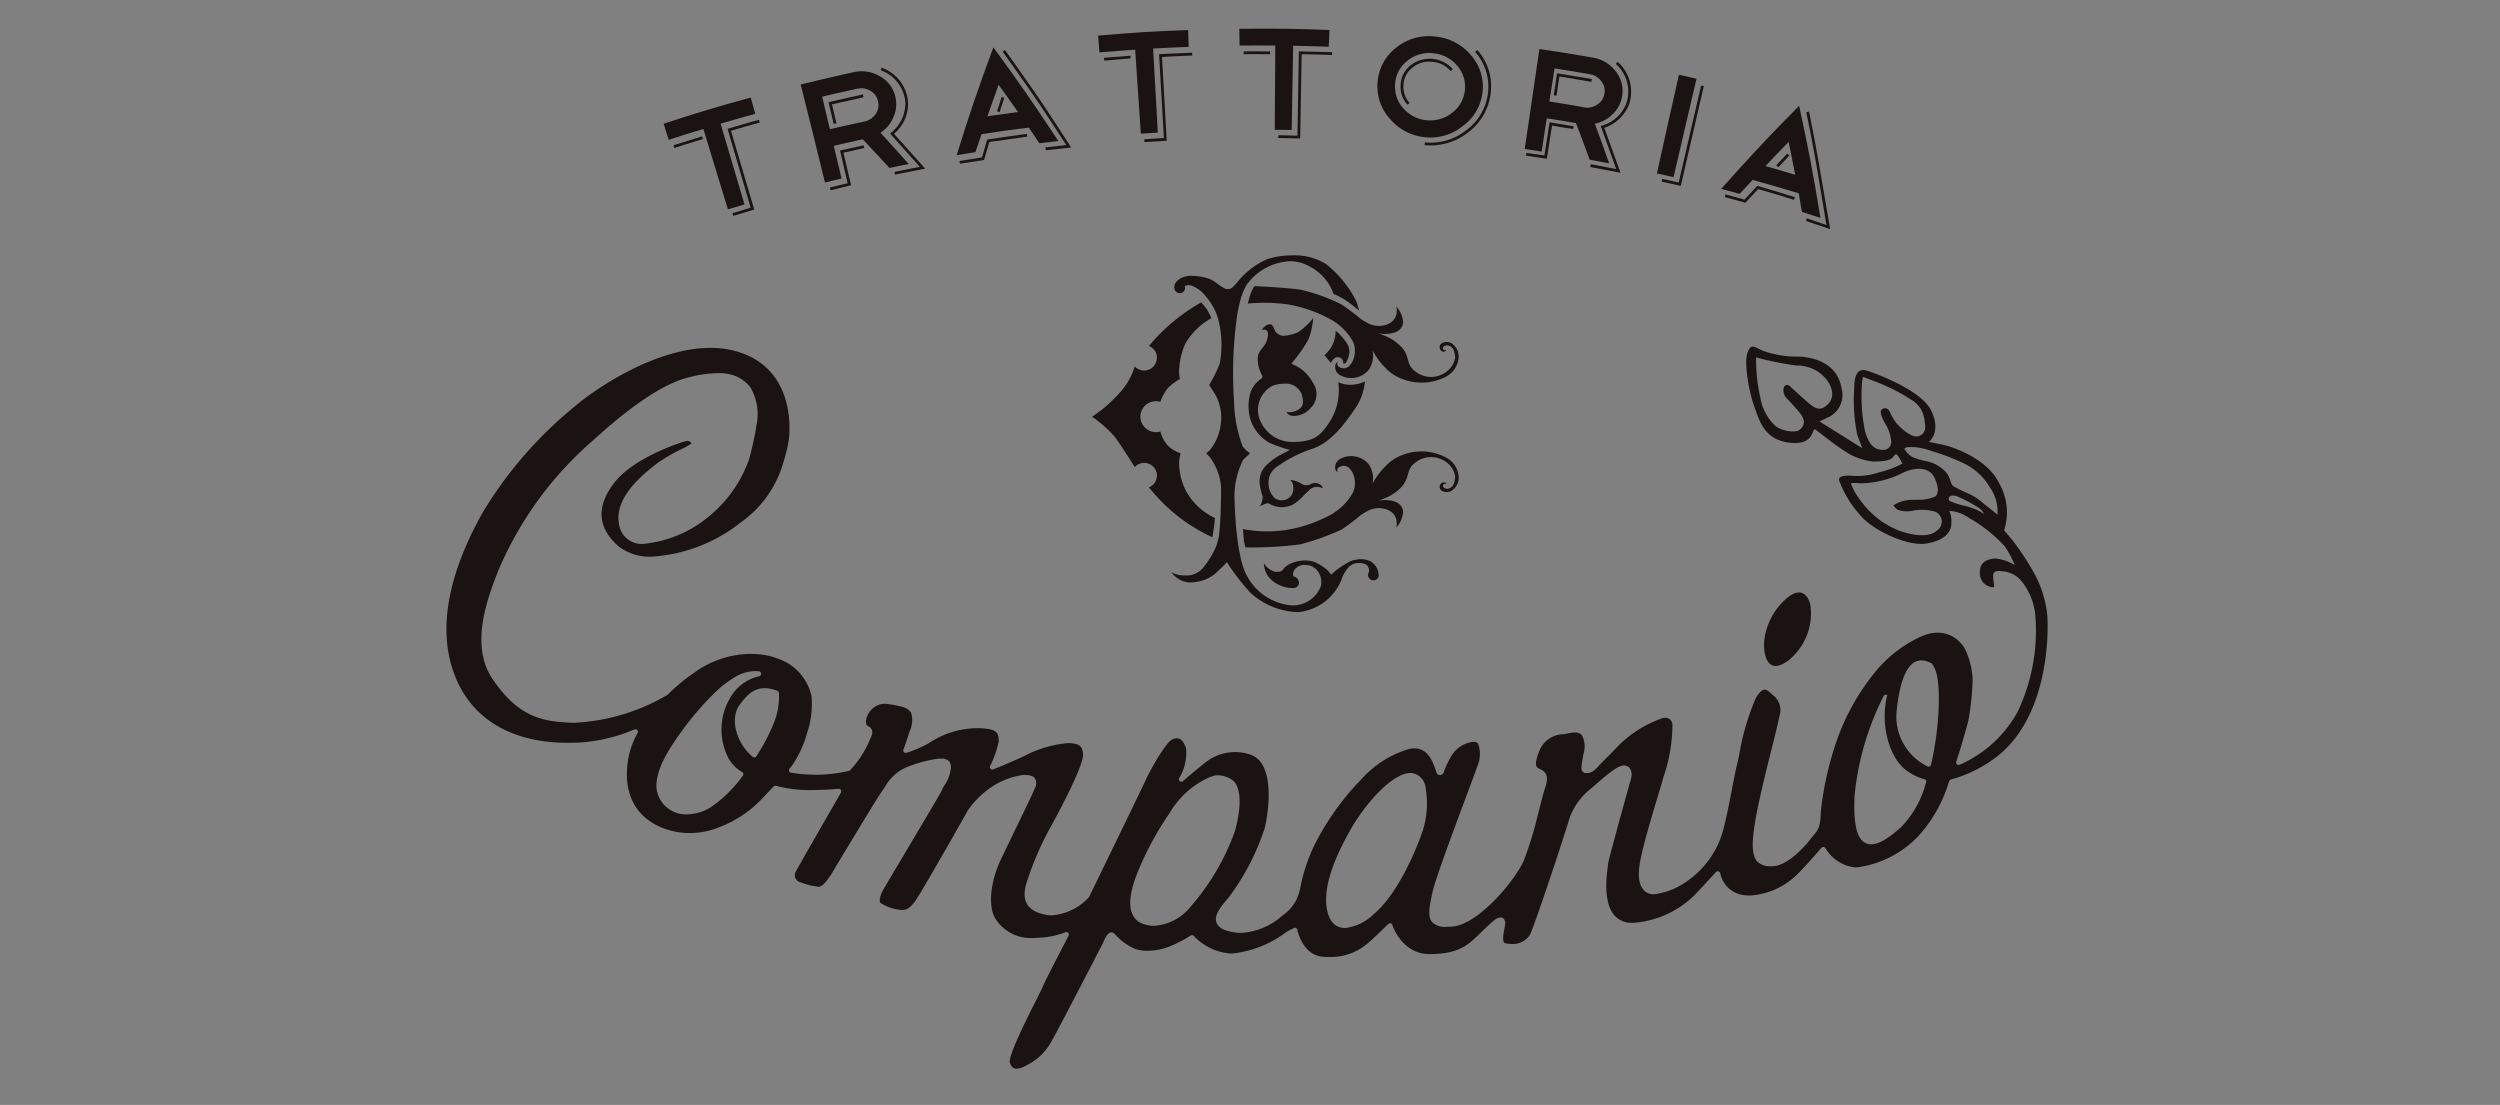 <svg xmlns="http://www.w3.org/2000/svg" xmlns:xlink="http://www.w3.org/1999/xlink" width="224" height="99" viewBox="0 0 224 99">
  <rect x="0" y="0" width="224" height="99" fill="#808080" stroke="none"/>
  <defs>
    <clipPath id="clip-path">
      <rect id="長方形_37" data-name="長方形 37" width="143.469" height="93.191" fill="none"/>
    </clipPath>
  </defs>
  <g id="グループ_60" data-name="グループ 60" transform="translate(-734 -1075)">
    <rect id="長方形_45" data-name="長方形 45" width="224" height="99" transform="translate(734 1075)" fill="#f8f8f8" opacity="0.001"/>
    <g id="グループ_16" data-name="グループ 16" transform="translate(774 1077.567)">
      <g id="グループ_15" data-name="グループ 15" transform="translate(0 0)" clip-path="url(#clip-path)">
        <path id="パス_725" data-name="パス 725" d="M28.5,17.418A5.4,5.4,0,0,0,30.523,12.4s-.336-1.822-1.853-.806a5.85,5.85,0,0,0-2.279,3.98c-.107,1.065.184,3.237,2.1,1.844" transform="translate(91.686 39.233)" fill="#1a1311"/>
        <path id="パス_726" data-name="パス 726" d="M142.393,30.827a17.043,17.043,0,0,1-1.616,8.268,10.973,10.973,0,0,1-5.206,4.745l-.072.013a.209.209,0,0,1-.157-.063.232.232,0,0,1-.067-.237c.479-1.424.833-2.744,1.012-3.375a2.672,2.672,0,0,1,.081-.313,23.623,23.623,0,0,0,.376-3.738,7.022,7.022,0,0,0-.564-2.408A2.79,2.79,0,0,0,133.628,32a3.658,3.658,0,0,0-1.406.3A11.454,11.454,0,0,0,127.79,35.8a20.488,20.488,0,0,0-3.286,6.061,28.906,28.906,0,0,0-1.356,6.12c-.045,1.388-.206,1.652-.658,2.18-.072.094-.166.2-.273.336-.631.828-2.14,2.4-3.38,2.426H118.7a1.606,1.606,0,0,1-1.267-.43c-.407-.47-.488-1.365-.278-2.887.242-1.786.882-4.369,1.442-6.648.345-1.321.645-2.565.846-3.5a1.712,1.712,0,0,0-.416-1.719l-.175-.148c-.273-.251-.524-.488-.734-.488-.228,0-.5.255-.788.73a21.852,21.852,0,0,0-1.5,5.117c-.09.425-.161.77-.224.98-.085.381-.233,1.088-.394,1.921-.26,1.392-.6,3.111-.877,4.038a8.081,8.081,0,0,1-3.1,4.32A6.429,6.429,0,0,1,108.2,55.44a1.234,1.234,0,0,1-.806-.26c-.9-.779-.506-2.485-.21-3.729.251-1.119,1.057-3.814,1.656-5.788l.219-.774a14.487,14.487,0,0,0,.788-4.665.635.635,0,0,0-.627-.6.965.965,0,0,0-.34.063,10.4,10.4,0,0,0-4.163,2.74c-.748.779-1.137,1.133-1.5,1.54-.591.658-.891.613-1.151.613a.325.325,0,0,1-.251-.13c-.152-.184-.188-.13.063-1.6a2.147,2.147,0,0,0-.143-1.665.735.735,0,0,0-.622-.237,1.846,1.846,0,0,0-.389.036c-.21.036-.412.072-.586.112a2.368,2.368,0,0,0-2.229,1.531c-.488,1.245-.251,1.406-.058,1.522l.072.04c.443.228.922.457.551,1.621-.179.515-.389,1.347-.613,2.216a34.168,34.168,0,0,1-1.33,4.4c-.891,1.947-4.1,5.685-6.352,5.9a5.723,5.723,0,0,1-.582.031,1.584,1.584,0,0,1-1.294-.439c-.407-.519-.237-1.343.045-2.668.273-1.231,2.028-5.909,3.178-8.994.475-1.267.873-2.355.918-2.494a2.67,2.67,0,0,0-.009-1.813.472.472,0,0,0-.376-.166c-.049,0-.112,0-.161.009a2.65,2.65,0,0,0-1.952,1.424,9.136,9.136,0,0,0-.537,1.128.438.438,0,0,1-.389.416.733.733,0,0,1-.112-.018c-.148-.049-.188-.179-.287-.461-.206-.631-.654-1.916-1.88-1.916a2.1,2.1,0,0,0-.515.063,9.257,9.257,0,0,0-4.387,2.861l-.282.282a23.933,23.933,0,0,0-3.895,5.685,16.006,16.006,0,0,0-1.137,3.5c-.027.166-.072.318-.1.434a3.64,3.64,0,0,1-1.486,2.126A6.108,6.108,0,0,1,71.214,58.9a4.309,4.309,0,0,1-.873-.094c-.757-.139-1.2-.425-1.347-.837-.237-.672.416-1.437.886-2,.094-.112.188-.224.255-.309a21.477,21.477,0,0,0,3.17-6.111c.394-1.589.945-5.864-1.253-6.617a4.259,4.259,0,0,0-3.984.649c-.537.407-2.064,1.7-2.073,1.715a.2.2,0,0,1-.143.058.2.2,0,0,1-.139-.049.2.2,0,0,1-.058-.278,4.332,4.332,0,0,0,.613-2.664c-.3-.9-.689-.9-.806-.9a1.3,1.3,0,0,0-.421.1c-.528.224-1.8,2.373-2.417,3.7-.524,1.142-5,10.319-5.045,10.422l-.036.04a4.983,4.983,0,0,1-3.308,1.6,2.433,2.433,0,0,1-.622-.067c-2.122-.43-1.844-1.921-1.741-2.422l0-.085a27.646,27.646,0,0,1,2.288-5.394c1.826-3.322,2.932-5.8,2.879-6.446-.049-.694-.26-1.007-1.352-1.016a10.3,10.3,0,0,0-3.931,1.164c-1.168.551-2.731,1.177-2.749,1.182a.151.151,0,0,1-.09.027.225.225,0,0,1-.157-.067.236.236,0,0,1-.058-.242,9.035,9.035,0,0,0,.783-2.216l-.009-.139c-.027-.564-.063-1.039-1.925-1.048A7.884,7.884,0,0,0,43.3,41.849l-.193.116a11.208,11.208,0,0,1-1.844.783.173.173,0,0,1-.1.022.214.214,0,0,1-.21-.309c.009-.018.152-.4.542-1.6a2.394,2.394,0,0,0,.139-1.692,1.368,1.368,0,0,0-.954-.56,8.1,8.1,0,0,0-1.437-.242,1.76,1.76,0,0,0-1.63,1.392.772.772,0,0,0,.04.51.523.523,0,0,0,.161.121.6.6,0,0,1,.291.792,9.293,9.293,0,0,1-1.965,3.17.189.189,0,0,1-.09.036,14.057,14.057,0,0,1-2.941.345l-.192-.013a11.649,11.649,0,0,1-2.032-.175.207.207,0,0,1-.179-.134.257.257,0,0,1,.031-.228,3.011,3.011,0,0,0,.278-.358,9.548,9.548,0,0,0,1.3-2.843,8.146,8.146,0,0,0,.4-3.268A4.589,4.589,0,0,0,30.5,34.686a6.637,6.637,0,0,0-3.331-.779l-.134,0a8.761,8.761,0,0,0-4.826,1.67,17.2,17.2,0,0,0-2.4,1.988l-.054.036a18.126,18.126,0,0,1-8.242,2.467c-.2,0-.4,0-.609-.013-2.359-.13-4.5-.524-6.782-3.917-2.086-3.093-.376-7.382.524-9.7A31.822,31.822,0,0,1,13.2,14.711c3.416-3.107,6.223-4.983,8.362-5.551l.094-.022a11.094,11.094,0,0,1,2.7-.394,3.936,3.936,0,0,1,.757.058,3.21,3.21,0,0,1,2.117,1.213,4.721,4.721,0,0,1,.569,3.281c-.107.73-.309,1.724-.627,2.99a11.448,11.448,0,0,1-3.407,5.086,10.816,10.816,0,0,1-6.039,2.664,2.028,2.028,0,0,1-2.14-1.289c-.936-2.632,2.037-4.942,3.308-5.936A14.988,14.988,0,0,1,21,15.584a6.231,6.231,0,0,0,.954-.542.15.15,0,0,0-.054-.076.434.434,0,0,0-.322-.152l-.076.013c-.4.076-4.692,1.45-6.451,3.725-1.656,2.131-1.527,4.051.372,5.712a4.55,4.55,0,0,0,3.017.922,14.254,14.254,0,0,0,7.937-3.071,9.84,9.84,0,0,0,3.805-5.359,13.613,13.613,0,0,0,.51-2.167c.067-.649.6-6.37-4.821-7.825a8.3,8.3,0,0,0-2.225-.282c-4.754,0-10.037,3.438-12.168,5.26a36.563,36.563,0,0,0-8.251,9.522C.137,26.8-.745,31.6.63,35.514c1.437,4.1,5.072,6.352,10.211,6.352.4,0,.815-.009,1.222-.031a14.84,14.84,0,0,0,4.777-1.168.373.373,0,0,1,.1-.013.209.209,0,0,1,.157.076.205.205,0,0,1,.04.246,7.315,7.315,0,0,0-.694,1.652c-.372,1.406-.877,4.853,2.288,6.572a6.492,6.492,0,0,0,3.089.752,6.881,6.881,0,0,0,2.489-.47,10.438,10.438,0,0,0,4.248-2.91l.757-.792a.264.264,0,0,1,.175-.067l.045.009a11.9,11.9,0,0,0,2.753.381h.076q1.511,0,2.767-.116h.027a.224.224,0,0,1,.184.1.284.284,0,0,1,.013.233c-1.97,3.416-3.993,6.948-4.074,7.131a.645.645,0,0,0,.264.846,6.7,6.7,0,0,0,1.8.466l.058,0c.363-.081.685-.555.931-.9l.085-.112c.081-.125.613-1.039,1.245-2.077,1.271-2.1,3-4.983,3.528-5.717.045-.063.085-.125.134-.2a4.064,4.064,0,0,1,1.88-1.692,11.883,11.883,0,0,1,2.91-.783l.21.009a.915.915,0,0,1,.725.237.943.943,0,0,1,.121.761,3.129,3.129,0,0,1-.506,1.316,2.612,2.612,0,0,0-.3.564c-.17.358-1.862,3.174-3.331,5.663-.962,1.612-1.952,3.277-2.019,3.42-.269.676-.206.9-.1.98a4.108,4.108,0,0,0,1.889.613c.519,0,.68-.188,1.133-.7.336-.4,3.563-6.044,4.768-8.2a8.143,8.143,0,0,1,2-2.028,6.733,6.733,0,0,1,3.013-1.173H51.8c.313.013.743.022.949.345a.9.9,0,0,1-.031.846c-.2.524-1.11,2.386-1.907,4.025-.524,1.1-1.021,2.113-1.222,2.556-.766,1.665-1.142,3.971-.372,5.157a3.752,3.752,0,0,0,3.3,1.688c.184,0,.345-.013.519-.027a7.414,7.414,0,0,0,2.4-.483.276.276,0,0,1,.116-.027.228.228,0,0,1,.157.067.241.241,0,0,1,.036.255c-.027.049-2.059,3.944-2.3,4.535-.067.157-.273.582-.564,1.168-.716,1.392-2.588,5.112-2.4,5.672.161.546.5.546.6.546a1.816,1.816,0,0,0,.882-.3,5.017,5.017,0,0,0,2.288-2.225c.734-1.289,4.611-8.806,4.629-8.85.148-.385.394-.837.7-.837a.317.317,0,0,1,.228.085c.045.04.094.094.175.166a4.9,4.9,0,0,0,1.773,1.245,3.783,3.783,0,0,0,1.065.152,5.957,5.957,0,0,0,1.58-.246,10.447,10.447,0,0,0,2.279-1.124A.343.343,0,0,1,66.8,59.1a.064.064,0,0,1,.049.013.2.2,0,0,1,.148.1,5.064,5.064,0,0,0,3.331,1.54,9.682,9.682,0,0,0,4.615-1.706c.112-.081.184-.13.237-.175a8.2,8.2,0,0,1,.743-.407.165.165,0,0,1,.1-.031.14.14,0,0,1,.094.031.207.207,0,0,1,.125.152c0,.018.452,2.35,2.386,2.426.112.009.233.009.345.009a5.021,5.021,0,0,0,3.469-1.137l.072-.054c.5-.4,1.867-1.755,1.867-1.759a.284.284,0,0,1,.166-.063h.067a.232.232,0,0,1,.148.179c.022.107.913,2.579,3.295,2.579,2.834,0,3.572-.909,4.812-2.109C94,57.6,94.134,57.575,94.331,57.535a.475.475,0,0,1,.125-.013.408.408,0,0,1,.273.1.728.728,0,0,1,.13.51,3.2,3.2,0,0,1-.067.4c-.081.4-.228,1.222.067,1.289a2.607,2.607,0,0,0,.573.072,1.842,1.842,0,0,0,1.661-.842c.412-.877,2.717-7.745,3.568-10.534a5.932,5.932,0,0,1,1.934-2.583c1.4-1.231,2.346-2.037,2.9-2.037h.049a.667.667,0,0,1,.51.287,1.138,1.138,0,0,1,.09.877c-.009.063-.1.336-.206.73-.443,1.616-1.813,6.514-1.867,6.975,0,.054-.009.121-.018.224-.107.792-.421,3.174.6,4.347A2.085,2.085,0,0,0,106.3,58a8.718,8.718,0,0,0,5.556-2.511c.627-.654,1.871-2.023,1.885-2.037a.24.24,0,0,1,.17-.067l.058,0a.266.266,0,0,1,.166.179,2.467,2.467,0,0,0,2.341,1.974c.112.009.237.009.349.009a6.492,6.492,0,0,0,4.007-1.71c.564-.47,2.35-2.538,2.359-2.561a.241.241,0,0,1,.179-.076h.022a.27.27,0,0,1,.166.107,3.5,3.5,0,0,0,2.69,1.724,1.858,1.858,0,0,0,.219-.013,9.215,9.215,0,0,0,5.457-2.843,12.452,12.452,0,0,0,2.646-4.651l.09-.242a.236.236,0,0,1,.166-.139,11.622,11.622,0,0,0,3.751-1.786c4.929-3.469,5-11.107,4.853-12.978a9.988,9.988,0,0,0-1.191-3.743A23.424,23.424,0,0,0,140.3,23.7c-.389-.483-.734-.868-.734-.868a5.243,5.243,0,0,0-.416-4.168c-1.191-2.516-4.768-3.452-5.112-3.514-.322-.072-1.213-.242-1.213-.242s1.137-.819.224-2.78-5.488-3.528-5.762-3.6-1.151-.381-1.151,1.571a15.209,15.209,0,0,0,.273,4.172c.286.774.443,1.2.443,1.2l-3.828-2.4s.26-.116.649-.309A2.212,2.212,0,0,0,125,10.1c-.354-2.189-2.4-2.789-3.859-2.838a8.966,8.966,0,0,1-3.2-.528c-.766-.331-1.056-.707-1.374.206s.139,3.483.609,4.781.9,2.99,3.178,3.259,1.979-1.374,2.279-1.186,1.616,1.271,2.605,1.907a5.5,5.5,0,0,0,2.6.962c.833.009,1.571-.085,1.782-.4s.313-.309.488-.027c.175.3.349.609.349.609a8.27,8.27,0,0,1-2.113.792,6.078,6.078,0,0,1-2.476.3c-.631-.045-1.2.045-1.079.443a9.707,9.707,0,0,0,1.938,3.152c1.218,1.4,4.284,2.753,5.869,2.48,1.433-.233,2.279-.891,2.247-1.9a2.471,2.471,0,0,0-.184-1.03,3.541,3.541,0,0,1,1.791.654,12.842,12.842,0,0,1,3.17,2.525,7.872,7.872,0,0,1,.9,1.7,3.685,3.685,0,0,0-1.831-.609c-.846.112-1.392.448-1.285,1.468s1.24,1.218,1.267,1.057-.166-.945-.058-1.173c.13-.21.3-.273.761-.206a2.445,2.445,0,0,1,1.647.761,5.723,5.723,0,0,1,1.365,3.568M121.9,11.3c-.291-.251-1.249-1.128-1.544-1.4a.324.324,0,0,0-.515.081,1.05,1.05,0,0,0,.309,1.092,15.786,15.786,0,0,1,1.074,1.191,1.661,1.661,0,0,1,.407.833.947.947,0,0,1-.6.842,2.745,2.745,0,0,1-1.929-.434,4.46,4.46,0,0,1-1.379-2.574,15.218,15.218,0,0,1-.376-3.6,25.732,25.732,0,0,0,3.644.734,3.33,3.33,0,0,1,2.793,1.428c.833,1.312.121,2.068-.443,2.359-.546.282-1.137-.3-1.446-.555m8.112,2.046a5.393,5.393,0,0,1-.707-1.168.431.431,0,0,0-.672-.188c-.242.157-.054.672.228,1.186a3.6,3.6,0,0,1,.6,1.75c-.022.309-.21.819-1.016.672-.77-.121-1.092-.851-1.325-1.6a15.483,15.483,0,0,1-.327-3.255c0-.479.036-1.746.2-1.647s1.191.421,2.144.877a13.6,13.6,0,0,1,2.041,1.119,2.313,2.313,0,0,1,1.182,1.5,4.27,4.27,0,0,1,.139.958.8.8,0,0,1-.828.868c-.685-.027-1.656-1.079-1.656-1.079m3.514,9.526c-.9.828-2.977.188-3.68-.139a7.508,7.508,0,0,1-1.527-.9,8.5,8.5,0,0,1-1.88-2.032,5.728,5.728,0,0,1-.6-1.155s.072-.094.819-.018a8.63,8.63,0,0,0,3.649-.851c.949-.519,2.449-.788,3.008.322.452.891.354,1.544.067,1.719a3.555,3.555,0,0,1-1.1.273c-.17.013,0,0-1,.018a3.109,3.109,0,0,0-1.625.488,1.091,1.091,0,0,0,.412.416,2.55,2.55,0,0,0,1.428.045,4.38,4.38,0,0,1,1.889.112.954.954,0,0,1,.139,1.7m3.631-1.849a8.14,8.14,0,0,0-1.039-.358,8.154,8.154,0,0,1-1.361-.416.251.251,0,0,1-.067-.425c.116-.134.407-.121.654-.031a12.24,12.24,0,0,1,1.791.936,1.509,1.509,0,0,1,.649.649,6.229,6.229,0,0,0-.627-.354m1.809.425c-.224-.224-1-.806-1.383-1.133a5.041,5.041,0,0,0-1.164-.743,12.953,12.953,0,0,1-1.41-.694c-.116-.09-.161-.206-.26-.51a1.978,1.978,0,0,0-.689-1.021,3.251,3.251,0,0,0-1.58-.725,4.984,4.984,0,0,1-1.2-.389,2.293,2.293,0,0,1-.658-.7l.1-.081c.09-.063.26-.085.837-.063a6.175,6.175,0,0,1,1.549.358,19.311,19.311,0,0,1,2.534.949A5.432,5.432,0,0,1,138.3,19a3.691,3.691,0,0,1,.667,2.444M26.554,44.821a11.73,11.73,0,0,1-2.793,2.767,4.117,4.117,0,0,1-2.176.689,2.644,2.644,0,0,1-2.771-2.4c-.076-1.84,1.468-3.957,2.489-5.354a25.616,25.616,0,0,1,3.156-3.537,9.688,9.688,0,0,1,1.3-.949,3.527,3.527,0,0,1,1.925-.591c.107,0,.21,0,.318.013a.227.227,0,0,1,.027.443,4.042,4.042,0,0,0-2.717,2.131,5.581,5.581,0,0,0-.013,5.269,3.185,3.185,0,0,0,1.2,1.186.2.2,0,0,1,.1.152.21.21,0,0,1-.045.175m2.829-4.848a16.6,16.6,0,0,1-1.616,3.107.208.208,0,0,1-.157.1h-.031a.2.2,0,0,1-.134-.049c-1.477-1.213-2.055-3.411-1.209-4.611.658-.927,1.3-1.54,2.27-1.54a3.235,3.235,0,0,1,1.151.242.255.255,0,0,1,.139.2,6.429,6.429,0,0,1-.412,2.552M66.616,56.622a4.548,4.548,0,0,1-3.223,1.643,2.781,2.781,0,0,1-1-.184,1.542,1.542,0,0,1-.931-.86c-.372-.8-.21-2.05.448-3.707a28.2,28.2,0,0,1,2.905-5.385,7.829,7.829,0,0,1,3.59-3.192l.331-.107a1.335,1.335,0,0,1,.376-.054,2.378,2.378,0,0,1,1.312.434c.6.425.976,1.844.224,4.571a21.113,21.113,0,0,1-4.034,6.84m20.911-7.033c-.345,1.119-2.1,5.7-4.45,7.637a4.4,4.4,0,0,1-2.552,1.24c-.819,0-1.383-.551-1.6-1.527-.381-1.71.264-4.047,1.992-7.127.824-1.531,2.816-4.226,4.58-5.014a2.165,2.165,0,0,1,.891-.228,1.459,1.459,0,0,1,1.352,1.37,8.02,8.02,0,0,1-.215,3.649m45.049-4.177A8.981,8.981,0,0,1,130.36,49.4c-1.15,1.043-2.032,1.562-2.695,1.562a1.142,1.142,0,0,1-.837-.354c-.551-.569-.761-1.849-.658-4.042a25.152,25.152,0,0,1,2.6-8.886.226.226,0,0,1,.21-.121.1.1,0,0,1,.063.018c.116.027.022.143,0,.246-.577,2.628.318,5.488,1.791,6.532a4.767,4.767,0,0,0,1.58.77.177.177,0,0,1,.148.1.215.215,0,0,1,.018.184m.434-1.576a.207.207,0,0,1-.116.148.17.17,0,0,1-.1.027.1.1,0,0,1-.076-.018,4.978,4.978,0,0,1-2.8-4.821c.3-3.107,1.039-4.683,2.238-4.683a1.528,1.528,0,0,1,.577.116c.1.04.2.085.291.125a.188.188,0,0,1,.081.076,1.946,1.946,0,0,1,.2.322c.649,1.155.506,5.309-.291,8.707" transform="translate(0.002 22.121)" fill="#1a1311"/>
        <path id="パス_727" data-name="パス 727" d="M4.348,3.725c3.093-1.012,4.66-1.486,7.8-2.346.161.582.242.873.4,1.459-1.24.345-1.867.519-3.1.882.855,2.892,1.289,4.338,2.14,7.234-.6.175-.9.26-1.482.443-.877-2.892-1.334-4.324-2.2-7.2-1.24.367-1.867.564-3.1.967-.188-.569-.287-.86-.461-1.437" transform="translate(15.117 4.793)" fill="#1a1311"/>
        <path id="パス_728" data-name="パス 728" d="M15.037,9.511c-.949-1.03-1.433-1.553-2.386-2.565-1.039.224-1.553.345-2.6.586.282,1.168.421,1.759.7,2.937-.591.13-.9.21-1.486.349-.86-3.51-1.3-5.269-2.176-8.783,1.9-.461,2.847-.68,4.754-1.106a3.208,3.208,0,0,1,2.413.412,2.794,2.794,0,0,1,1.339,1.9,2.86,2.86,0,0,1-.219,1.773A3.049,3.049,0,0,1,14.236,6.36c1.025,1.115,1.531,1.679,2.529,2.8-.689.139-1.043.21-1.728.354m-2.87-7.1c-1.262.273-1.9.416-3.152.712.273,1.168.407,1.75.694,2.919,1.24-.291,1.849-.425,3.084-.689a1.633,1.633,0,0,0,1-.654,1.413,1.413,0,0,0,.228-1.151,1.4,1.4,0,0,0-.672-.94,1.579,1.579,0,0,0-1.186-.2" transform="translate(24.653 2.968)" fill="#1a1311"/>
        <path id="パス_729" data-name="パス 729" d="M16.667,7.568c-1.692.206-2.534.322-4.226.586-.224.649-.322.954-.546,1.612-.672.1-1.007.17-1.683.278C11.421,6.162,12.083,4.228,13.5.374c2.422,3.317,3.586,5,5.82,8.394-.68.072-1.025.116-1.7.2-.372-.569-.577-.851-.949-1.4m-3.7-1.016c1.092-.157,1.643-.237,2.735-.381-.689-.98-1.03-1.477-1.737-2.444-.407,1.128-.6,1.7-1,2.825" transform="translate(35.504 1.299)" fill="#1a1311"/>
        <path id="パス_730" data-name="パス 730" d="M13.044.526c3.214-.278,4.835-.381,8.063-.5.022.6.031.9.049,1.509-1.28.045-1.916.076-3.187.148.17,3.013.251,4.521.421,7.534-.613.036-.918.049-1.522.09-.2-3-.3-4.513-.506-7.521-1.267.09-1.912.134-3.2.242-.045-.609-.072-.9-.121-1.5" transform="translate(45.35 0.099)" fill="#1a1311"/>
        <path id="パス_731" data-name="パス 731" d="M15.87.014C19.107-.018,20.709,0,23.941.121c-.018.6-.027.9-.063,1.5-1.267-.036-1.912-.067-3.187-.085-.049,3.017-.072,4.526-.13,7.543-.6-.009-.918-.013-1.518-.018.018-3.026.027-4.521.049-7.543-1.276-.013-1.916-.013-3.205,0-.009-.609-.009-.9-.018-1.513" transform="translate(55.175 -0.002)" fill="#1a1311"/>
        <path id="パス_732" data-name="パス 732" d="M23.755.176a4.687,4.687,0,0,1,3.255,1.665,4.233,4.233,0,0,1,1.039,3.34,4.3,4.3,0,0,1-1.755,3.008A4.558,4.558,0,0,1,22.931,9.2,4.646,4.646,0,0,1,19.8,7.6a4.365,4.365,0,0,1-1.155-3.281,4.3,4.3,0,0,1,1.612-3.1,4.65,4.65,0,0,1,3.5-1.048m-.134,1.5a3.121,3.121,0,0,0-2.332.7,2.818,2.818,0,0,0-1.07,2.059,2.911,2.911,0,0,0,.748,2.2,3.2,3.2,0,0,0,4.351.389,2.9,2.9,0,0,0,1.151-2.032,2.821,2.821,0,0,0-.7-2.211,3.143,3.143,0,0,0-2.149-1.1" transform="translate(64.781 0.53)" fill="#1a1311"/>
        <path id="パス_733" data-name="パス 733" d="M27.4,10.324c-.483-1.312-.725-1.97-1.231-3.281-1.048-.179-1.571-.269-2.61-.425C23.368,7.8,23.283,8.394,23.1,9.6c-.613-.107-.9-.152-1.518-.237.528-3.586.792-5.377,1.312-8.953,1.925.287,2.892.434,4.8.774A3.157,3.157,0,0,1,29.77,2.458a2.77,2.77,0,0,1,.519,2.27,2.823,2.823,0,0,1-.873,1.562,3.074,3.074,0,0,1-1.553.81c.528,1.415.779,2.131,1.28,3.55-.7-.13-1.039-.2-1.741-.327m.031-7.655c-1.271-.219-1.9-.322-3.183-.524-.175,1.182-.273,1.773-.461,2.964,1.249.206,1.88.3,3.116.528a1.526,1.526,0,0,0,1.168-.251,1.385,1.385,0,0,0,.649-.958,1.357,1.357,0,0,0-.273-1.119,1.534,1.534,0,0,0-1.016-.64" transform="translate(75.034 1.417)" fill="#1a1311"/>
        <path id="パス_734" data-name="パス 734" d="M26.2.923c.622.139.945.21,1.576.358C26.945,4.8,26.542,6.573,25.719,10.1c-.6-.13-.891-.2-1.491-.336C25.011,6.223,25.4,4.464,26.2.923" transform="translate(84.233 3.207)" fill="#1a1311"/>
        <path id="パス_735" data-name="パス 735" d="M32.466,9.387c-1.656-.5-2.471-.739-4.132-1.2-.47.5-.7.739-1.168,1.249-.658-.179-.994-.278-1.652-.448,2.708-3.031,4.1-4.517,6.984-7.445.868,4.011,1.249,6.026,1.907,10.041-.658-.206-1-.318-1.652-.524-.125-.658-.175-.994-.287-1.674M29.48,6.947c1.065.3,1.594.461,2.668.783-.233-1.182-.349-1.773-.591-2.95-.837.868-1.262,1.3-2.077,2.167" transform="translate(88.704 5.366)" fill="#1a1311"/>
        <path id="パス_736" data-name="パス 736" d="M4.624,3.2l-.081-.242L4.718,2.9c.278-.094.3-.1,2.4-.743l.072.233c-2.091.645-2.113.658-2.373.748Z" transform="translate(15.795 7.494)" fill="#1a1311"/>
        <path id="パス_737" data-name="パス 737" d="M6.141,10.437,6.065,10.2,7.7,9.7,5.626,2.63,5.742,2.6c.022,0,2-.586,2.7-.774l.063.246c-.6.161-2.131.6-2.57.739L8.017,9.864Z" transform="translate(19.56 6.34)" fill="#1a1311"/>
        <path id="パス_738" data-name="パス 738" d="M13.19.981,13.159.73C13.75.681,15.532.542,15.532.542l.018.242s-1.773.139-2.359.2" transform="translate(45.75 1.883)" fill="#1a1311"/>
        <path id="パス_739" data-name="パス 739" d="M13.977,8.49l-.009-.251,1.755-.112-.434-7.5.13-.018c.022,0,2.046-.1,2.834-.125l.013.251c-.672.022-2.261.1-2.713.134l.421,7.507Z" transform="translate(48.563 1.671)" fill="#1a1311"/>
        <path id="パス_740" data-name="パス 740" d="M18.328.715c-.009,0-1.786-.027-2.364,0L15.955.465c.586-.022,2.364,0,2.377,0Z" transform="translate(55.471 1.579)" fill="#1a1311"/>
        <path id="パス_741" data-name="パス 741" d="M18.614,8.251l-1.965-.04.013-.251L18.368,8,18.493.457h.13c.018,0,2.055.031,2.843.067V.775C20.781.739,19.2.717,18.744.7Z" transform="translate(57.884 1.587)" fill="#1a1311"/>
        <path id="パス_742" data-name="パス 742" d="M26.041,10.129l-1.719-.385L24.38,9.5l1.473.327,2.006-8.685.242.054Z" transform="translate(84.559 3.96)" fill="#1a1311"/>
        <path id="パス_743" data-name="パス 743" d="M8.113,3.957,7.647,2.01l3.084-.694.058.255L7.96,2.207l.394,1.7Z" transform="translate(26.587 4.574)" fill="#1a1311"/>
        <path id="パス_744" data-name="パス 744" d="M7.734,6.369l-.058-.251,1.585-.385L8.58,2.805l.125-.031s1.24-.26,1.992-.439l.054.242c-.6.143-1.536.354-1.867.416L9.57,5.912Z" transform="translate(26.687 8.116)" fill="#1a1311"/>
        <path id="パス_745" data-name="パス 745" d="M9.972,10.361l-.04-.242L12.2,9.667,9.534,6.681l.094-.076A3.372,3.372,0,0,0,10.9,3.915a3.318,3.318,0,0,0-2.211-2.9L8.773.781A3.568,3.568,0,0,1,11.145,3.9,3.549,3.549,0,0,1,9.883,6.708l2.793,3.12Z" transform="translate(30.219 2.714)" fill="#1a1311"/>
        <path id="パス_746" data-name="パス 746" d="M11.249,2.736l-.228-.081.416-1.289.233.09Z" transform="translate(38.315 4.747)" fill="#1a1311"/>
        <path id="パス_747" data-name="パス 747" d="M10.314,4.787l-.045-.246,2.019-.318.461-1.607.085-.009s2.489-.372,3.474-.5l.031.251c-.882.121-2.959.43-3.393.475l-.475,1.616Z" transform="translate(35.702 7.317)" fill="#1a1311"/>
        <path id="パス_748" data-name="パス 748" d="M15,9.408l-.031-.255,1.867-.206c-.43-.667-2.037-3.156-3.013-4.566C12.624,2.648,11.142.594,11.133.576l.2-.148c.018.018,1.5,2.082,2.695,3.81,1.137,1.643,3.111,4.718,3.125,4.75l.112.175Z" transform="translate(38.706 1.486)" fill="#1a1311"/>
        <path id="パス_749" data-name="パス 749" d="M26.808,3.727l-.193-.17L27.6,2.5l.193.175Z" transform="translate(92.535 8.691)" fill="#1a1311"/>
        <path id="パス_750" data-name="パス 750" d="M27.43,4.66l-1.844-.51.067-.237,1.7.466L28.5,3.147l1.965.582c.689.215.707.215,1.4.434l-.072.237c-.694-.215-.716-.219-1.392-.43l-1.831-.537Z" transform="translate(88.955 10.939)" fill="#1a1311"/>
        <path id="パス_751" data-name="パス 751" d="M29.374,12.189l-2.162-.725.067-.237,1.764.6-.909-5.439c-.363-2.073-.886-4.642-.9-4.669l.251-.054c0,.031.533,2.61.886,4.683Z" transform="translate(94.608 5.77)" fill="#1a1311"/>
        <path id="パス_752" data-name="パス 752" d="M22.417,2.9l-.255-.04.3-1.965,3.12.515-.045.251-2.865-.488Z" transform="translate(77.05 3.106)" fill="#1a1311"/>
        <path id="パス_753" data-name="パス 753" d="M23.474,5.139l-1.867-.278.031-.242,1.621.228.461-2.973.143.022s1.245.219,2.015.331l-.045.251c-.622-.085-1.553-.251-1.889-.313Z" transform="translate(75.121 6.517)" fill="#1a1311"/>
        <path id="パス_754" data-name="パス 754" d="M25.6,10.6l-2.708-.51.054-.255,2.274.439L23.83,6.413l.125-.036a3.341,3.341,0,0,0,2.18-2.01A3.324,3.324,0,0,0,25.177.844l.17-.179a3.576,3.576,0,0,1,1.03,3.778,3.574,3.574,0,0,1-2.225,2.131Z" transform="translate(79.596 2.31)" fill="#1a1311"/>
        <path id="パス_755" data-name="パス 755" d="M20.114,8.975a4.586,4.586,0,0,1-.537-.031l.036-.242A5.137,5.137,0,0,0,23.333,7.6,4.866,4.866,0,0,0,25.262,4.27,4.67,4.67,0,0,0,24.107.59l.2-.161A4.849,4.849,0,0,1,25.5,4.3a5.086,5.086,0,0,1-2.015,3.5,5.444,5.444,0,0,1-3.371,1.173" transform="translate(68.063 1.49)" fill="#1a1311"/>
        <path id="パス_756" data-name="パス 756" d="M19.728,4.726A2.33,2.33,0,0,1,19.105,2.9a2.311,2.311,0,0,1,.882-1.7,2.764,2.764,0,0,1,3.792.34l-.2.166A2.327,2.327,0,0,0,21.935.876a2.355,2.355,0,0,0-1.777.524,2.029,2.029,0,0,0-.8,1.518,2.181,2.181,0,0,0,.546,1.652Z" transform="translate(66.395 2.095)" fill="#1a1311"/>
        <path id="パス_757" data-name="パス 757" d="M31.1,8.706a9.836,9.836,0,0,0-2.78-3.42,5.374,5.374,0,0,0-2.981-.748,7.536,7.536,0,0,0-2.252.34,7.109,7.109,0,0,0-2.726,2.131,1.064,1.064,0,0,1-.139.143c-.21.242-.322.349-.5.394a1.25,1.25,0,0,1-.143.018.82.82,0,0,1-.385-.107,4.357,4.357,0,0,1-.51-.34,3.7,3.7,0,0,0-.716-.452,4.9,4.9,0,0,0-1.607-.291,1.866,1.866,0,0,0-1.016.215c-.219.143-.64.425-.569.877a.494.494,0,0,0,.475.461.47.47,0,0,0,.479-.461,1.192,1.192,0,0,0-.022-.157.594.594,0,0,1,.34-.1,1.114,1.114,0,0,1,.273.045,3.021,3.021,0,0,1,1.222.891l.237.3a5.75,5.75,0,0,1,.689,1.133V9.6c.009.036.036.076.045.1a1.232,1.232,0,0,1,.076.206c.063.192.125.4.179.631a9.042,9.042,0,0,1,.072,3.684,11.234,11.234,0,0,1-.949,1.929c.143.215.327.515.515.806a4.238,4.238,0,0,1,.488,2.932,4.4,4.4,0,0,1-.967,2.131c-.107.094-.2.184-.3.264a4.149,4.149,0,0,1,.385.416,5.194,5.194,0,0,1,.949,2.655c0,.022,0,1.249-.054,2.485-.009.143-.018.273-.018.412-.031.542-.076,1.061-.125,1.455v.022c-.009.045-.179.716-.246.877a7.784,7.784,0,0,1-1.245,2.01,1.927,1.927,0,0,1-1.571.6,2.135,2.135,0,0,1-1.2-.3,2.112,2.112,0,0,0,2.256.873,3.242,3.242,0,0,0,1.755-.806c.282-.264.546-.519.546-.524l.421-.421.336.5a19.159,19.159,0,0,0,1.764,2.225A6.523,6.523,0,0,0,25.806,36.5l.121,0a4.662,4.662,0,0,0,3.823-2.914,3.134,3.134,0,0,1,.658-1.133,1.213,1.213,0,0,1,.882-.345,1.254,1.254,0,0,1,.5.063.615.615,0,0,1,.4.774.57.57,0,0,0-.063.242v.1l.018,0a.46.46,0,0,0,.461.372.481.481,0,0,0,.483-.479l-.018-.045a1.469,1.469,0,0,0-.68-1.159A1.975,1.975,0,0,0,31,31.823a1.1,1.1,0,0,0-.363.085,6.807,6.807,0,0,0-1.813,1.24l-.3-.372A4.578,4.578,0,0,0,27.3,32a2.691,2.691,0,0,0-.806-.125,3.3,3.3,0,0,0-1.365.309,1.846,1.846,0,0,0-.5.354c-.188.179-.148.4-.837.349a1.685,1.685,0,0,1-1-.774,2.287,2.287,0,0,0,.273,1.007,2.255,2.255,0,0,0,.837.81,2.853,2.853,0,0,0,1.558.416h.018a.494.494,0,0,0,.461-.479.606.606,0,0,0-.515-.569.765.765,0,0,1,.085-.533,1.069,1.069,0,0,1,.98-.488,1.626,1.626,0,0,1,.412.054,1.379,1.379,0,0,1,.846.712,1.544,1.544,0,0,1,.134,1.191,2.7,2.7,0,0,1-2.476,1.67,2.816,2.816,0,0,1-.577-.063,5.033,5.033,0,0,1-3.953-3.581,8.16,8.16,0,0,1-.242-1.034c-.058-.224-.085-.452-.13-.689a.512.512,0,0,0-.022-.107.724.724,0,0,0-.009-.134c-.076-.483-.125-.98-.17-1.45a3.78,3.78,0,0,1-.031-.4c-.081-1.043-.107-1.943-.116-2.373a7.242,7.242,0,0,1,.761-3.17c.121-.188.542-.5.636-.64a2.669,2.669,0,0,1-.663-.613,12.15,12.15,0,0,1-.77-4.087,36.23,36.23,0,0,1,.3-7.772c.04-.251.085-.492.148-.73a1.071,1.071,0,0,1,.04-.2c.013-.054.027-.085.036-.139a6.237,6.237,0,0,1,.515-1.388,1.648,1.648,0,0,1,.264-.381v0a5.063,5.063,0,0,1,3.7-1.889,3.513,3.513,0,0,1,1.719.443A4.449,4.449,0,0,1,29.042,8a6.1,6.1,0,0,1,.98.5,9.662,9.662,0,0,1,1,.748c.112.081.2.157.313.237Z" transform="translate(50.45 15.775)" fill="#1a1311"/>
        <path id="パス_758" data-name="パス 758" d="M19.744,17.612l-.86.452a5.927,5.927,0,0,0-1.28.958,2.05,2.05,0,0,0-.537,1.728,6.128,6.128,0,0,0,.255,1.034,1.716,1.716,0,0,1-.255.882c.009-.009.551-.322.779-.278a2.219,2.219,0,0,0,2.22.094,4.892,4.892,0,0,0,.976-.842c.107-.107.193-.184.255-.251.04-.027.076-.072.112-.094a1,1,0,0,1,.761-.381,1.208,1.208,0,0,1,.389.067,1.435,1.435,0,0,1,.148.054.813.813,0,0,0-.054-.157.854.854,0,0,0-.663-.318.261.261,0,0,0-.085.013.779.779,0,0,0-.278.1.978.978,0,0,1-.394.094.78.78,0,0,1-.421-.125,2.676,2.676,0,0,0-.958-.354l-.018.009c.009.09.1.152.157.264a1.581,1.581,0,0,1,.063.7,1.042,1.042,0,0,1-1.056.86,1.071,1.071,0,0,1-.586-.188,1.84,1.84,0,0,1-.569-1.37,1.705,1.705,0,0,1,.828-1.5,11.425,11.425,0,0,1,3.187-1.589c1.128-.425,2.211-1.307,3.693-3.5a4.981,4.981,0,0,0,.931-2.507,2.959,2.959,0,0,1-1.294.3,2.48,2.48,0,0,1-1.1-.237,5.24,5.24,0,0,1-.578,3.237c-.891,1.491-1.468,2.068-3.317,2.122h-.09a3.133,3.133,0,0,1-3.156-2.364,2.457,2.457,0,0,1,1.267-2.673,2.882,2.882,0,0,1,.98-.179,1.543,1.543,0,0,1,1.63.949c.134.533.322,1.262-.734,1.553a1.312,1.312,0,0,1-.358.054,1.26,1.26,0,0,1-.273-.036,1.063,1.063,0,0,0,.085.152.754.754,0,0,0,.609.21,1.968,1.968,0,0,0,1.455-.694,1.76,1.76,0,0,0,.21-2.279,3.541,3.541,0,0,0-1.383-1.437L19.9,9.877l.372-.47a11.521,11.521,0,0,0,1.155-1.724,6.666,6.666,0,0,0,.421-1.889,6.067,6.067,0,0,1-1.388,1.285,4.112,4.112,0,0,1-1.236.3l-.072,0a.934.934,0,0,1-.64-.331c-.148-.143-.233-.68-.5-.7-.434-.013-.685.407-.8.515.73-.206.627.475.479.931-.188.631-.716.819-.81,1.513a3.129,3.129,0,0,0,.331,1.518l.1.175-.058.184a2.584,2.584,0,0,0-.98,1.137,4.33,4.33,0,0,0-.063,2.511,3.714,3.714,0,0,0,1.71,2.131,13.756,13.756,0,0,0,1.826.64" transform="translate(55.814 20.142)" fill="#1a1311"/>
        <path id="パス_759" data-name="パス 759" d="M18.228,8.781a.784.784,0,0,0-.072.161c-.219-.264-.421-.5-.582-.68.139-.152.309-.34.5-.564a2.946,2.946,0,0,0,.5-1.652,4.794,4.794,0,0,1,1.052,1.209,1.322,1.322,0,0,1,.107,1.11,1.867,1.867,0,0,1-.264.577.236.236,0,0,1-.166.049h-.045a.542.542,0,0,0-.228-.5.5.5,0,0,0-.586.045.947.947,0,0,0-.13.134Z" transform="translate(61.1 21.018)" fill="#1a1311"/>
        <path id="パス_760" data-name="パス 760" d="M33.875,13.221a2.115,2.115,0,0,0,1.039-1.544,1.392,1.392,0,0,0-.551-1.347.856.856,0,0,0-1.012-.009.466.466,0,0,0-.116.421.382.382,0,0,0,.26.269.161.161,0,0,0,.148.013.279.279,0,0,0,.188-.134.394.394,0,0,1-.2,0,.137.137,0,0,1-.09-.09.194.194,0,0,1,.018-.206.46.46,0,0,1,.5-.1c.416.116.5.546.546.9a1.142,1.142,0,0,1,.009.175,2.035,2.035,0,0,1-.9,1.343,2.268,2.268,0,0,1-2.695-.139c-.833-.618-.421-1.258-1.173-2.117a4.175,4.175,0,0,0-1.6-1.079c-.3-.125-.519-.192-.519-.192s2.077.385,2.229-.985a2.448,2.448,0,0,0-.609-1.428.943.943,0,0,1,.031.192.226.226,0,0,1,0,.134,1.239,1.239,0,0,1-.631,1.182,2.08,2.08,0,0,1-1.934,0,5.554,5.554,0,0,1-.721-.439A19.828,19.828,0,0,0,24.438,6.8a15.831,15.831,0,0,0-3.68-1.325c-1.191-.192-4.123-.322-4.123-.322a2.82,2.82,0,0,0-.327.622c-.1.287-.26.882-.269.94a15.582,15.582,0,0,1,3.649.085,12.356,12.356,0,0,1,4,1.464c.085.054.166.112.251.166A5.242,5.242,0,0,1,25.387,10a1.041,1.041,0,0,1,.107.21,1.848,1.848,0,0,1,.134.779,1.912,1.912,0,0,1-.506,1.33A.74.74,0,0,1,24.1,12.3a.4.4,0,0,1,0-.376.489.489,0,0,0-.233.457.823.823,0,0,0,.372.712,2.055,2.055,0,0,0,2.623-.421,2.282,2.282,0,0,0,.354-1.764,6.111,6.111,0,0,0,1.128,1.54,3.64,3.64,0,0,0,1.213.886,4.746,4.746,0,0,0,4.32-.112" transform="translate(55.766 17.917)" fill="#1a1311"/>
        <path id="パス_761" data-name="パス 761" d="M29.91,8.939a3.864,3.864,0,0,0-1.213.9,6.152,6.152,0,0,0-1.128,1.536,2.283,2.283,0,0,0-.354-1.764,2.064,2.064,0,0,0-2.628-.416.833.833,0,0,0-.367.707.471.471,0,0,0,.233.452.379.379,0,0,1,0-.367.744.744,0,0,1,1.025-.022,1.912,1.912,0,0,1,.506,1.33,1.754,1.754,0,0,1-.134.766.905.905,0,0,1-.107.219A5.089,5.089,0,0,1,24.3,13.846a2.172,2.172,0,0,0-.251.179,12.69,12.69,0,0,1-4,1.455,11.613,11.613,0,0,1-4.105-.045c.027.067.045.492.085.864a3.053,3.053,0,0,0,.157.779,33.767,33.767,0,0,0,4.933-.278,22.207,22.207,0,0,0,3.68-1.321,18.9,18.9,0,0,0,1.656-1.249,5.149,5.149,0,0,1,.721-.443A2.068,2.068,0,0,1,29.1,13.8a1.212,1.212,0,0,1,.627,1.182.174.174,0,0,1,0,.134,1.553,1.553,0,0,1-.027.193,2.45,2.45,0,0,0,.609-1.433c-.152-1.37-2.229-.989-2.229-.989A4.776,4.776,0,0,0,28.6,12.7,4.216,4.216,0,0,0,30.2,11.625c.752-.877.345-1.5,1.177-2.126a2.26,2.26,0,0,1,2.695-.13,1.994,1.994,0,0,1,.9,1.334.728.728,0,0,1-.013.175c-.04.363-.125.788-.542.918a.487.487,0,0,1-.5-.107.2.2,0,0,1-.018-.21.143.143,0,0,1,.09-.076.3.3,0,0,1,.2,0A.256.256,0,0,0,34,11.258a.192.192,0,0,0-.148.009.407.407,0,0,0-.26.269.472.472,0,0,0,.116.425.849.849,0,0,0,1.012-.009,1.383,1.383,0,0,0,.551-1.352A2.109,2.109,0,0,0,34.23,9.065a4.735,4.735,0,0,0-4.32-.125" transform="translate(55.412 29.402)" fill="#1a1311"/>
        <path id="パス_762" data-name="パス 762" d="M23.2,6.095c-.2-.278-.479-.591-.479-.618a16.975,16.975,0,0,0-4.289,3.434c-.058.067-.121.139-.188.224l-.085.094c-.049.054-.081.116-.134.17l.085.036a1.129,1.129,0,0,1,.627,1.016l-.013.072a1.139,1.139,0,0,1-1.979.7A6.079,6.079,0,0,1,15.5,13.472a12.481,12.481,0,0,1-2.574,2.256s.045.036.107.076a11.172,11.172,0,0,1,1.912,1.71c.367.461,1.782,2.682,1.8,2.731a1.116,1.116,0,0,1,.851-.372,1.139,1.139,0,0,1,1.142,1.133.209.209,0,0,1-.013.094,1.119,1.119,0,0,1-.7.958.873.873,0,0,0,.085.116c.116.139.219.264.322.381a15.353,15.353,0,0,0,5.274,3.975c.009-.031.2-1.168.219-1.728a5.694,5.694,0,0,1-2.659-2.561,5.762,5.762,0,0,1-.542-2.27,3.2,3.2,0,0,1,.107-.851A.519.519,0,0,1,20.859,19a2.767,2.767,0,0,1-1.155-.694,2.889,2.889,0,0,1-.658-1.249,1.347,1.347,0,0,1-.4.054A1.4,1.4,0,0,1,17.255,15.8v-.076a1.385,1.385,0,0,1,1.388-1.383,1.35,1.35,0,0,1,.4.058,3.969,3.969,0,0,1,.689-1.253,5.653,5.653,0,0,1,1.07-.806,2.516,2.516,0,0,1-.081-.712,6.656,6.656,0,0,1,.542-2.417A6.073,6.073,0,0,1,23.617,6.9a7.1,7.1,0,0,0-.416-.806" transform="translate(44.926 19.04)" fill="#1a1311"/>
      </g>
    </g>
  </g>
</svg>
